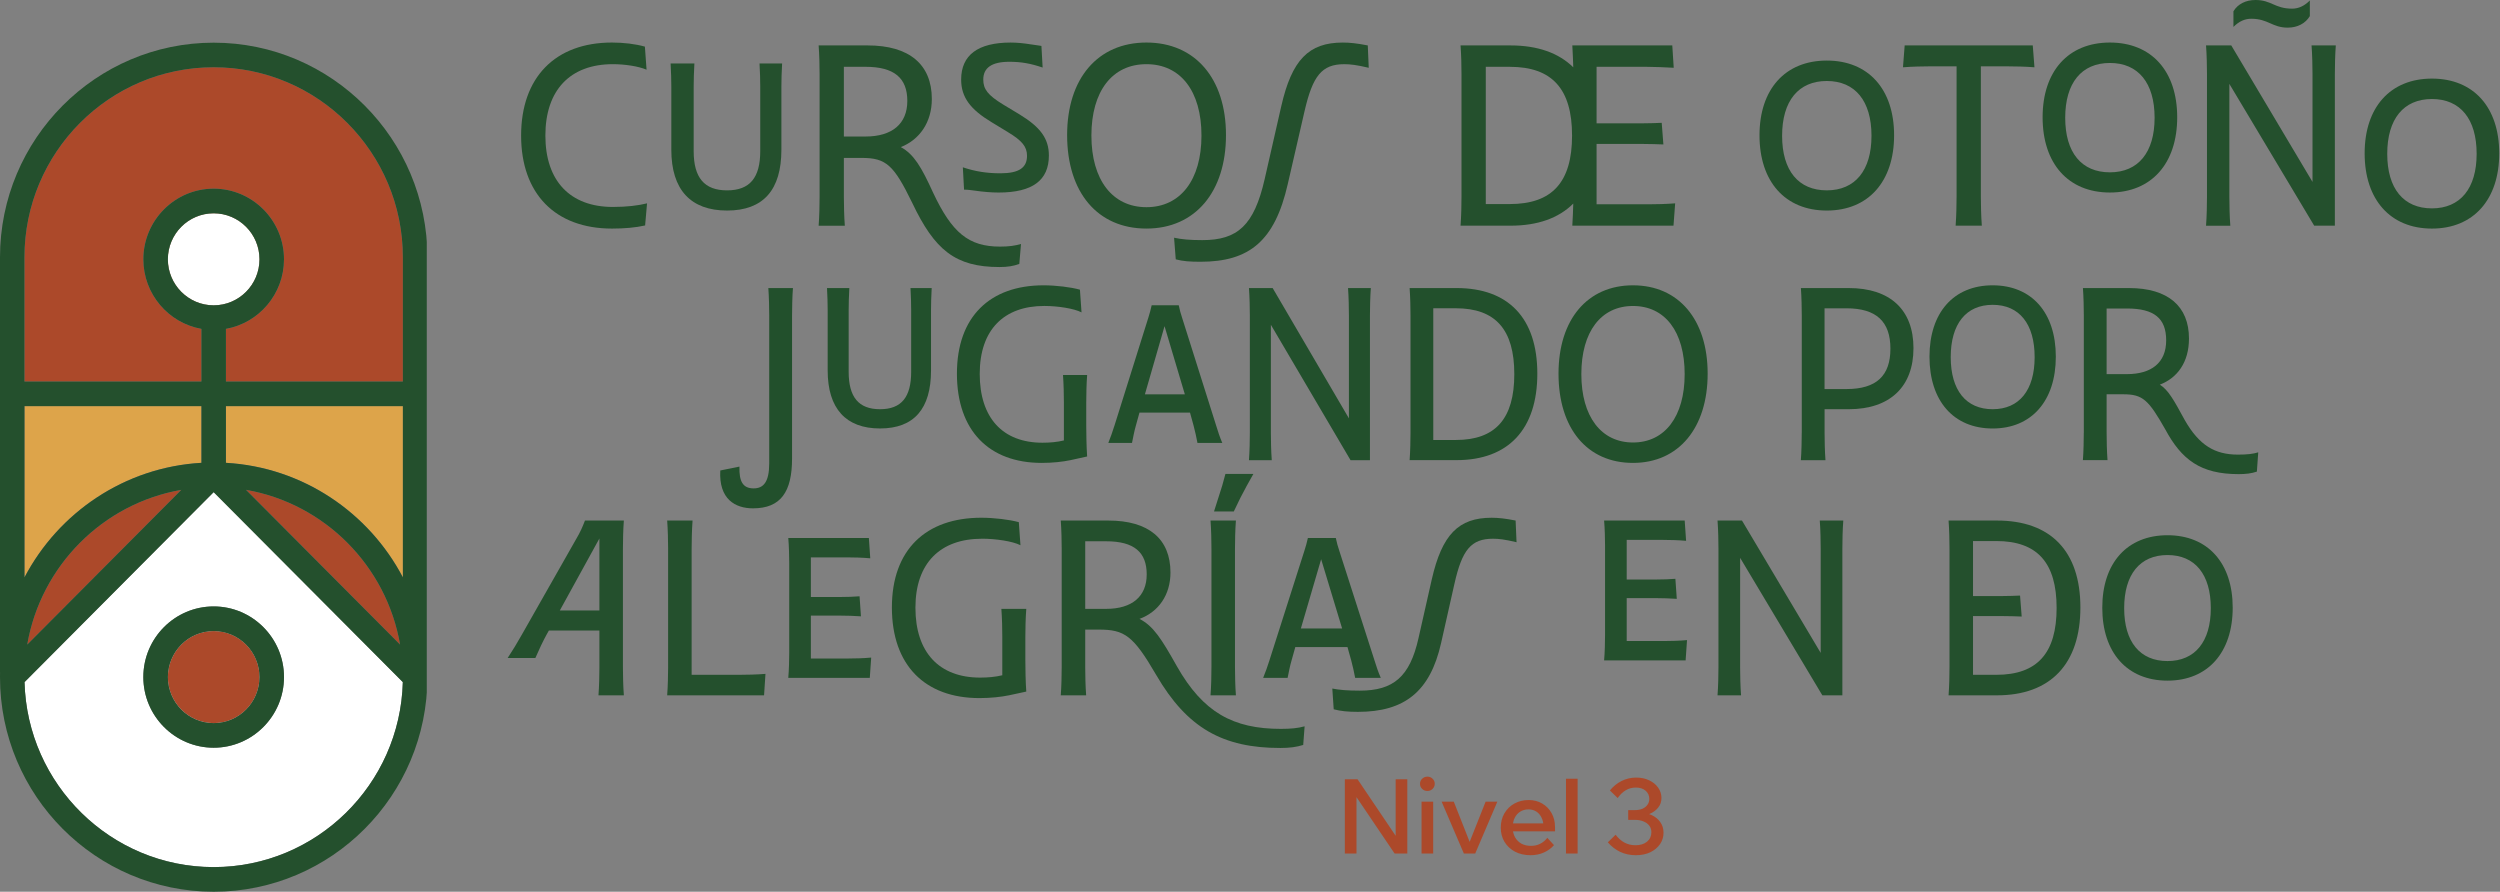 <svg width="1113" height="397" viewBox="0 0 1113 397" fill="none" xmlns="http://www.w3.org/2000/svg">
<rect x="0" y="0" width="1113" height="397" fill="#808080" stroke="none"/>
<g clip-path="url(#clip0_904_129)">
<path d="M115.535 301.433C115.535 312.732 106.381 321.926 95.13 321.926C83.88 321.926 74.736 312.732 74.736 301.433C74.736 290.134 83.88 280.939 95.13 280.939C106.381 280.939 115.535 290.134 115.535 301.433Z" fill="white"/>
<path d="M95.125 219.104L10.924 303.67C12.115 349.298 49.429 386.031 95.125 386.031C140.821 386.031 178.146 349.298 179.337 303.67L95.125 219.104ZM95.125 332.881C77.863 332.881 63.811 318.768 63.811 301.432C63.811 284.096 77.863 269.983 95.125 269.983C112.386 269.983 126.438 284.096 126.438 301.432C126.438 318.768 112.386 332.881 95.125 332.881Z" fill="white"/>
<path d="M89.686 180.82V206.044C55.472 208.005 26.055 228.188 10.9 257.056V180.82H89.686Z" fill="#DDA44A"/>
<path d="M80.719 218.086L12.125 286.977C18.169 251.895 45.799 224.156 80.719 218.086Z" fill="#AC492A"/>
<path d="M178.123 286.966L109.529 218.074C144.46 224.145 172.079 251.883 178.123 286.966Z" fill="#AC492A"/>
<path d="M115.535 115.439C115.535 126.739 106.381 135.933 95.13 135.933C83.88 135.933 74.736 126.739 74.736 115.439C74.736 104.14 83.88 94.957 95.13 94.957C106.381 94.957 115.535 104.14 115.535 115.439Z" fill="#AC492A"/>
<path d="M179.368 114.554V169.864H100.583V146.413C115.252 143.81 126.436 130.915 126.436 115.44C126.436 98.104 112.384 83.991 95.123 83.991C77.861 83.991 63.82 98.104 63.82 115.44C63.82 130.915 75.005 143.799 89.674 146.413V169.864H10.889V114.554C10.889 67.906 48.666 29.943 95.112 29.943C141.558 29.943 179.357 67.895 179.357 114.554H179.368Z" fill="#AC492A"/>
<path d="M179.367 180.82V257.056C164.224 228.188 134.785 207.994 100.582 206.044V180.82H179.367Z" fill="#DDA44A"/>
<path d="M115.535 115.441C115.535 126.741 106.381 135.935 95.13 135.935C83.88 135.935 74.736 126.741 74.736 115.441C74.736 104.142 83.88 94.959 95.13 94.959C106.381 94.959 115.535 104.142 115.535 115.441Z" fill="white"/>
<path d="M190.274 114.555C190.274 61.859 147.589 19 95.132 19C42.674 19 0 61.87 0 114.555V299.351H0.022C0.011 300.038 0 300.736 0 301.445C0 354.141 42.674 397 95.132 397C147.589 397 190.274 354.13 190.274 301.445C190.274 300.736 190.263 300.049 190.252 299.351H190.274V114.555ZM10.897 180.821H89.683V206.045C55.469 208.006 26.052 228.189 10.897 257.057V180.821ZM80.716 218.086L12.122 286.978C18.166 251.895 45.795 224.157 80.716 218.086ZM95.121 386.033C49.424 386.033 12.111 349.3 10.919 303.671L95.121 219.105L179.333 303.671C178.141 349.3 140.828 386.033 95.121 386.033ZM74.727 115.441C74.727 104.142 83.87 94.959 95.121 94.959C106.371 94.959 115.526 104.142 115.526 115.441C115.526 126.74 106.371 135.935 95.121 135.935C83.87 135.935 74.727 126.74 74.727 115.441ZM178.119 286.966L109.525 218.075C144.457 224.146 172.075 251.884 178.119 286.966ZM179.366 257.057C164.222 228.189 134.783 207.994 100.58 206.045V180.821H179.366V257.057ZM179.366 169.865H100.58V146.414C115.25 143.811 126.434 130.917 126.434 115.441C126.434 98.105 112.382 83.992 95.121 83.992C77.859 83.992 63.818 98.105 63.818 115.441C63.818 130.917 75.002 143.8 89.672 146.414V169.865H10.886V114.555C10.886 67.907 48.663 29.945 95.109 29.945C141.556 29.945 179.355 67.896 179.355 114.555V169.865H179.366Z" fill="#24502D"/>
<path d="M115.535 301.433C115.535 312.732 106.381 321.926 95.13 321.926C83.88 321.926 74.736 312.732 74.736 301.433C74.736 290.134 83.88 280.939 95.13 280.939C106.381 280.939 115.535 290.134 115.535 301.433Z" fill="#AC492A"/>
<path d="M95.122 269.984C77.861 269.984 63.809 284.097 63.809 301.434C63.809 318.77 77.861 332.883 95.122 332.883C112.384 332.883 126.435 318.77 126.435 301.434C126.435 284.097 112.384 269.984 95.122 269.984ZM95.122 321.938C83.872 321.938 74.728 312.744 74.728 301.445C74.728 290.146 83.872 280.951 95.122 280.951C106.372 280.951 115.527 290.146 115.527 301.445C115.527 312.744 106.372 321.938 95.122 321.938Z" fill="#24502D"/>
</g>
<path d="M287.849 31.029C284.102 29.427 277.897 28.57 272.868 28.57C253.821 28.57 242.803 40.125 242.803 60.352C242.803 80.578 253.821 92.133 272.868 92.133C279.179 92.133 284.207 91.492 288.065 90.531L287.208 100.373C282.932 101.334 278.008 101.766 272.443 101.766C247.196 101.76 232 86.248 232 60.352C232 34.456 247.196 18.938 272.443 18.938C277.687 18.938 282.932 19.578 287.103 20.756L287.849 31.029Z" fill="#24502D"/>
<path d="M348.196 28.25C347.981 31.677 347.876 35.953 347.876 38.523V66.663C347.876 84.535 339.853 93.736 323.695 93.736C307.537 93.736 298.873 84.535 298.873 66.663V38.523C298.873 35.953 298.768 31.677 298.553 28.25H309.146C308.93 31.677 308.825 35.953 308.825 38.523V67.31C308.825 79.081 313.533 84.751 323.695 84.751C333.857 84.751 338.46 79.081 338.46 67.31V38.523C338.46 35.953 338.355 31.677 338.139 28.25H348.196Z" fill="#24502D"/>
<path d="M364.882 87.636V33.064C364.882 29.748 364.777 24.399 364.457 20.221H386.284C404.796 20.221 414.852 28.676 414.852 44.083C414.852 54.461 409.393 62.165 401.049 65.487C406.934 68.697 410.249 74.472 415.389 85.713C423.843 103.69 431.226 109.791 445.239 109.791C449.306 109.791 451.98 109.366 454.55 108.614L453.798 117.495C451.229 118.456 448.554 118.887 445.023 118.887C425.335 118.887 416.134 111.4 406.077 90.212C397.943 73.517 394.523 70.306 383.714 70.306H375.691V87.642C375.691 90.957 375.796 96.418 376.116 100.485H364.457C364.777 96.418 364.882 90.964 364.882 87.642V87.636ZM375.691 29.748V60.778H385.323C397.197 60.778 403.939 55.108 403.939 44.94C403.939 34.771 398.159 29.742 385.323 29.742H375.691V29.748Z" fill="#24502D"/>
<path d="M458.508 19.691C460.431 19.907 462.575 20.332 463.641 20.443L464.178 30.075C458.829 28.257 454.657 27.506 449.308 27.506C441.389 27.506 437.754 30.285 437.754 35.425C437.754 39.702 439.787 42.383 446.634 46.555L453.911 50.943C463.222 56.612 466.963 61.752 466.963 69.24C466.963 80.259 459.685 85.719 444.6 85.719C441.285 85.719 437.643 85.399 433.902 84.863C432.405 84.647 430.796 84.431 429.194 84.431L428.658 74.478C434.007 76.296 439.251 77.153 445.352 77.153C453.806 77.153 457.227 74.583 457.227 69.345C457.227 65.277 454.977 62.603 448.772 58.856L441.389 54.363C432.189 48.798 427.906 43.449 427.906 35.425C427.906 24.51 435.393 18.945 449.949 18.945C452.839 18.945 455.834 19.266 458.508 19.691Z" fill="#24502D"/>
<path d="M475.084 60.136C475.084 34.881 488.777 18.938 510.394 18.938C532.011 18.938 545.809 34.881 545.809 60.136C545.809 85.391 532.116 101.76 510.394 101.76C488.672 101.76 475.084 85.712 475.084 60.136ZM534.895 60.352C534.895 40.557 525.584 28.57 510.394 28.57C495.204 28.57 485.893 40.557 485.893 60.352C485.893 80.147 495.309 92.238 510.394 92.238C525.479 92.238 534.895 80.147 534.895 60.352Z" fill="#24502D"/>
<path d="M608.937 20.227L609.362 30.18C603.902 28.898 601.228 28.578 598.449 28.578C588.496 28.578 584.429 33.711 580.794 49.445L573.306 81.972C567.526 107.332 556.187 116.534 534.465 116.534C529.757 116.534 526.658 116.318 523.447 115.461L522.695 105.829C526.011 106.574 529.757 106.901 535.322 106.901C550.943 106.901 558.326 100.375 563.034 79.723L570.416 47.3C575.124 26.649 582.611 18.945 597.808 18.945C600.914 18.945 604.013 19.266 608.937 20.227Z" fill="#24502D"/>
<path d="M700.416 90.631C693.89 97.157 684.474 100.473 672.488 100.473H650.236C650.557 96.301 650.662 91.056 650.662 87.63V33.064C650.662 29.533 650.557 24.504 650.236 20.221H672.488C684.474 20.221 693.89 23.536 700.416 29.958C700.311 26.963 700.2 23.321 699.991 20.221H744.501L745.142 30.174C741.506 29.958 736.262 29.748 733.156 29.748H710.793V54.893H731.875C734.333 54.893 737.544 54.788 739.793 54.677L740.539 64.309C738.29 64.205 734.229 64.094 731.875 64.094H710.793V90.951H733.797C737.224 90.951 741.821 90.847 745.783 90.526L745.037 100.479H699.991C700.207 97.484 700.311 93.737 700.416 90.637V90.631ZM661.47 29.748V90.847H672.168C691 90.847 699.88 81.109 699.88 60.353C699.88 39.597 691 29.748 672.168 29.748H661.47Z" fill="#24502D"/>
<path d="M783.33 60.242C783.33 39.695 794.78 26.963 813.291 26.963C831.803 26.963 843.252 39.695 843.252 60.242C843.252 80.789 831.803 93.737 813.291 93.737C794.78 93.737 783.33 80.894 783.33 60.242ZM833.189 60.458C833.189 44.94 825.912 36.059 813.291 36.059C800.671 36.059 793.393 44.94 793.393 60.458C793.393 75.976 800.671 84.746 813.291 84.746C825.912 84.746 833.189 75.865 833.189 60.458Z" fill="#24502D"/>
<path d="M871.069 87.636V29.533H859.195C856.2 29.533 851.171 29.637 847.209 29.958L847.961 20.221H904.987L905.739 29.958C901.782 29.637 896.859 29.533 893.543 29.533H881.878V87.636C881.878 90.951 881.983 96.196 882.31 100.479H870.644C870.965 96.196 871.069 90.957 871.069 87.636Z" fill="#24502D"/>
<path d="M909.369 52.217C909.369 31.67 920.819 18.938 939.33 18.938C957.842 18.938 969.291 31.67 969.291 52.217C969.291 72.763 957.842 85.712 939.33 85.712C920.819 85.712 909.369 72.868 909.369 52.217ZM959.228 52.432C959.228 36.914 951.951 28.034 939.33 28.034C926.71 28.034 919.432 36.914 919.432 52.432C919.432 67.95 926.71 76.72 939.33 76.72C951.951 76.72 959.228 67.84 959.228 52.432Z" fill="#24502D"/>
<path d="M982.552 87.635V33.063C982.552 29.748 982.447 24.399 982.127 20.22H993.361L1029.53 80.998V33.063C1029.53 29.748 1029.42 24.288 1029.1 20.22H1039.9C1039.58 24.288 1039.48 29.742 1039.48 33.063V100.479H1030.28L992.51 37.347V87.641C992.51 90.957 992.615 96.417 992.936 100.485H982.127C982.447 96.417 982.552 90.963 982.552 87.641V87.635ZM994.322 5.029C996.251 1.818 999.782 0 1004.16 0C1011.23 0 1012.72 3.852 1020.43 3.852C1023.2 3.852 1025.77 2.779 1028.34 0.216V7.174C1026.42 10.384 1022.88 12.307 1018.5 12.307C1011.55 12.307 1009.84 8.351 1002.24 8.351C999.462 8.351 996.892 9.423 994.322 11.987V5.029Z" fill="#24502D"/>
<path d="M1052.74 68.271C1052.74 47.725 1064.19 34.992 1082.7 34.992C1101.21 34.992 1112.66 47.725 1112.66 68.271C1112.66 88.818 1101.21 101.766 1082.7 101.766C1064.19 101.766 1052.74 88.923 1052.74 68.271ZM1102.6 68.481C1102.6 52.963 1095.32 44.082 1082.7 44.082C1070.08 44.082 1062.8 52.963 1062.8 68.481C1062.8 83.999 1070.08 92.769 1082.7 92.769C1095.32 92.769 1102.6 83.888 1102.6 68.481Z" fill="#24502D"/>
<path d="M329.2 207.723C329.002 214.471 330.809 217.428 335.525 217.428C339.845 217.428 342.457 214.672 342.457 206.287V140.503C342.457 137.33 342.358 132.233 342.061 128.242H353.017C352.721 132.119 352.622 137.33 352.622 140.503V204.148C352.622 218.964 347.596 226.315 335.242 226.315C327.308 226.315 319.966 222.223 320.672 209.46L329.214 207.723H329.2Z" fill="#22502C"/>
<path d="M414.788 128.242C414.591 131.516 414.492 135.593 414.492 138.048V164.91C414.492 181.966 406.953 190.753 391.79 190.753C376.626 190.753 368.48 181.966 368.48 164.91V138.048C368.48 135.593 368.381 131.516 368.184 128.242H378.123C377.925 131.516 377.826 135.593 377.826 138.048V165.527C377.826 176.769 382.246 182.182 391.79 182.182C401.334 182.182 405.654 176.769 405.654 165.527V138.048C405.654 135.593 405.555 131.516 405.357 128.242H414.803H414.788Z" fill="#22502C"/>
<path d="M464.905 136.21C446.919 136.21 436.175 146.834 436.175 166.446C436.175 186.058 446.425 197.098 464.101 197.098C467.517 197.098 470.736 196.797 473.645 196.079V179.224C473.645 176.051 473.546 170.954 473.249 166.963H483.994C483.697 170.839 483.598 176.051 483.598 179.224V189.647C483.598 192.92 483.697 199.151 483.994 203.229C481.989 203.631 479.772 204.148 476.553 204.865C473.137 205.583 468.619 206.086 463.79 206.086C440.283 206.086 426.023 191.686 426.023 166.345C426.023 141.005 440.707 127.021 464.609 127.021C470.129 127.021 476.765 127.84 480.789 128.96L481.495 139.067C478.177 137.33 470.849 136.21 464.92 136.21H464.905Z" fill="#22502C"/>
<path d="M496.147 189.532L511.211 141.522C511.818 139.684 512.312 137.746 512.722 135.908H524.779C525.174 137.947 525.682 139.684 526.289 141.522L541.453 189.532C542.257 192.188 543.062 194.643 544.163 197.198H533.109C532.6 194.643 532.106 192.087 531.4 189.532L529.791 183.703H507.286L505.677 189.532C504.971 191.987 504.477 194.643 503.968 197.198H493.422C494.424 194.643 495.328 192.188 496.133 189.532H496.147ZM527.49 175.548L518.454 145.212L509.714 175.548H527.49Z" fill="#22502C"/>
<path d="M556.432 192.605V140.503C556.432 137.33 556.334 132.233 556.037 128.242H566.584L600.538 186.259V140.503C600.538 137.33 600.439 132.133 600.143 128.242H610.294C609.998 132.119 609.899 137.33 609.899 140.503V204.866H601.258L565.793 144.595V192.605C565.793 195.778 565.892 200.975 566.188 204.866H556.037C556.334 200.989 556.432 195.778 556.432 192.605Z" fill="#22502C"/>
<path d="M627.96 192.605V140.503C627.96 137.129 627.861 132.334 627.564 128.242H648.46C671.459 128.242 684.419 141.522 684.419 166.346C684.419 191.169 671.459 204.851 648.46 204.851H627.564C627.861 200.875 627.96 195.864 627.96 192.59V192.605ZM638.097 137.244V195.878H648.149C665.825 195.878 674.169 186.374 674.169 166.561C674.169 146.748 665.825 137.244 648.149 137.244H638.097Z" fill="#22502C"/>
<path d="M693.85 166.345C693.85 142.24 706.711 127.021 727 127.021C747.288 127.021 760.248 142.24 760.248 166.345C760.248 190.451 747.386 206.086 727 206.086C706.613 206.086 693.85 190.767 693.85 166.345ZM750.013 166.561C750.013 147.667 741.273 136.224 727.014 136.224C712.754 136.224 704.015 147.667 704.015 166.561C704.015 185.455 712.853 196.998 727.014 196.998C741.174 196.998 750.013 185.455 750.013 166.561Z" fill="#22502C"/>
<path d="M802.152 192.605V140.503C802.152 137.33 802.053 132.233 801.756 128.242H823.047C841.528 128.242 851.877 137.948 851.877 155.004C851.877 172.06 841.528 182.182 823.047 182.182H812.303V192.605C812.303 195.778 812.402 200.975 812.698 204.866H801.742C802.039 200.989 802.138 195.778 802.138 192.605H802.152ZM812.289 137.244V173.208H822.03C835.386 173.208 841.613 167.279 841.613 155.233C841.613 143.188 835.386 137.258 822.03 137.258H812.289V137.244Z" fill="#22502C"/>
<path d="M859.004 158.794C859.004 139.182 869.748 127.021 887.128 127.021C904.507 127.021 915.252 139.182 915.252 158.794C915.252 178.405 904.507 190.767 887.128 190.767C869.748 190.767 859.004 178.506 859.004 158.794ZM905.82 158.995C905.82 144.178 898.987 135.707 887.142 135.707C875.297 135.707 868.463 144.193 868.463 158.995C868.463 173.797 875.297 182.181 887.142 182.181C898.987 182.181 905.82 173.696 905.82 158.995Z" fill="#22502C"/>
<path d="M927.716 192.605V140.503C927.716 137.33 927.617 132.233 927.321 128.242H947.807C965.285 128.242 974.533 136.411 974.533 150.711C974.533 161.335 969.309 168.284 961.572 171.242C965.384 173.697 967.798 178.09 972.627 186.977C979.05 198.218 985.983 202.396 996.331 202.396C1000.45 202.396 1003.07 202.095 1005.37 201.377L1004.76 209.963C1002.35 210.781 999.833 211.082 996.628 211.082C979.545 211.082 971.215 204.55 963.986 191.169C956.447 177.889 953.934 175.534 945.195 175.534H937.867V192.59C937.867 195.763 937.966 200.961 938.263 204.851H927.307C927.603 200.975 927.702 195.763 927.702 192.59L927.716 192.605ZM937.867 137.345V166.561H946.903C957.859 166.561 964.382 161.45 964.382 151.544C964.382 141.637 958.96 137.345 946.903 137.345H937.867Z" fill="#22502C"/>
<path d="M232.427 282.374L256.588 239.842C258.246 237.042 259.285 234.758 260.426 231.748H277.741C277.429 235.69 277.327 240.978 277.327 244.198V297.107C277.327 300.322 277.429 305.616 277.741 309.558H266.438C266.751 305.616 266.853 300.322 266.853 297.107V280.715H244.354L243.423 282.374C241.765 285.384 239.897 289.326 238.342 292.955H226C228.384 289.326 230.15 286.418 232.427 282.374ZM266.853 271.792V239.734L249.225 271.792H266.853Z" fill="#24502D"/>
<path d="M297.442 297.102V244.198C297.442 240.984 297.34 235.9 297.027 231.748H308.33C308.018 235.9 307.916 240.978 307.916 244.198V300.425H329.069C332.282 300.425 337.051 300.322 340.787 300.01L340.162 309.552H297.027C297.34 305.61 297.442 300.317 297.442 297.102Z" fill="#24502D"/>
<path d="M351.358 290.674V250.528C351.358 247.727 351.256 243.161 350.943 239.531H386.817L387.442 248.557C384.126 248.244 379.874 248.142 377.075 248.142H361.003V265.778H374.379C377.177 265.778 380.186 265.676 382.673 265.466L383.297 274.389C380.601 274.179 376.763 274.077 374.379 274.077H361.003V293.167H377.592C380.493 293.167 384.643 293.065 387.856 292.752L387.232 301.778H350.943C351.256 298.251 351.358 293.582 351.358 290.679V290.674Z" fill="#24502D"/>
<path d="M437.207 239.843C418.649 239.843 407.55 250.629 407.55 270.549C407.55 290.468 418.126 301.669 436.373 301.669C439.898 301.669 443.214 301.357 446.223 300.63V283.511C446.223 280.296 446.121 275.11 445.808 271.06H456.902C456.589 275.002 456.487 280.296 456.487 283.511V294.092C456.487 297.415 456.589 303.743 456.902 307.889C454.829 308.304 452.547 308.821 449.226 309.548C445.701 310.275 441.034 310.792 436.055 310.792C411.791 310.792 397.07 296.166 397.07 270.436C397.07 244.705 412.211 230.494 436.884 230.494C442.59 230.494 449.431 231.323 453.581 232.465L454.307 242.735C450.884 240.968 443.316 239.832 437.196 239.832L437.207 239.843Z" fill="#24502D"/>
<path d="M472.666 297.102V244.198C472.666 240.984 472.564 235.798 472.252 231.748H493.405C511.447 231.748 521.092 239.944 521.092 254.883C521.092 264.84 515.801 272.417 507.302 275.529C513.525 278.744 517.05 284.345 523.993 296.693C535.609 317.129 548.984 324.496 570.239 324.496C574.804 324.496 577.807 324.184 580.816 323.354L580.192 331.653C577.183 332.585 574.179 332.999 570.029 332.999C544.42 332.999 528.552 324.178 514.763 300.527C504.498 282.891 500.661 280.295 489.153 280.295H483.141V297.102C483.141 300.317 483.243 305.61 483.555 309.552H472.252C472.564 305.61 472.666 300.317 472.666 297.102ZM483.141 240.978V271.065H492.474C503.981 271.065 510.516 265.567 510.516 255.712C510.516 245.857 504.918 240.978 492.474 240.978H483.141Z" fill="#24502D"/>
<path d="M539.338 297.103V244.2C539.338 240.985 539.236 235.799 538.924 231.749H550.227C549.915 235.691 549.813 240.979 549.813 244.2V297.109C549.813 300.324 549.915 305.617 550.227 309.559H538.924C539.236 305.617 539.338 300.324 539.338 297.109V297.103ZM549.29 227.705H540.479L542.654 220.861C543.585 218.163 544.726 214.323 545.555 211.006H557.999C555.927 214.635 554.059 218.06 552.192 221.69L549.29 227.705Z" fill="#24502D"/>
<path d="M565.153 293.991L580.708 245.234C581.333 243.365 581.849 241.395 582.264 239.531H594.708C595.122 241.605 595.639 243.371 596.263 245.234L611.921 293.991C612.75 296.689 613.579 299.177 614.72 301.773H603.314C602.798 299.177 602.276 296.587 601.554 293.991L599.897 288.078H576.671L575.014 293.991C574.287 296.479 573.77 299.177 573.248 301.773H562.359C563.398 299.177 564.329 296.689 565.158 293.991H565.153ZM597.507 279.78L588.174 248.971L579.153 279.78H597.507Z" fill="#24502D"/>
<path d="M674.751 231.749L675.166 241.399C669.875 240.156 667.388 239.843 664.691 239.843C654.944 239.843 650.902 244.717 647.478 260.07L641.568 286.317C636.697 307.895 625.287 316.92 604.553 316.92C599.989 316.92 596.986 316.608 593.767 315.779L593.143 306.543C596.254 307.168 599.984 307.475 605.377 307.475C620.41 307.475 627.671 301.25 631.509 284.136L637.419 257.991C641.983 237.969 649.341 230.5 664.067 230.5C666.968 230.5 670.079 230.812 674.746 231.744L674.751 231.749Z" fill="#24502D"/>
<path d="M714.565 282.891V242.744C714.565 239.944 714.463 235.378 714.15 231.748H750.024L750.649 240.774C747.333 240.461 743.081 240.359 740.282 240.359H724.21V257.995H737.586C740.384 257.995 743.393 257.893 745.88 257.683L746.504 266.606C743.808 266.401 739.97 266.294 737.586 266.294H724.21V285.384H740.799C743.7 285.384 747.85 285.282 751.063 284.969L750.439 293.995H714.15C714.463 290.467 714.565 285.799 714.565 282.896V282.891Z" fill="#24502D"/>
<path d="M765.057 297.102V244.198C765.057 240.984 764.955 235.798 764.643 231.748H775.531L810.576 290.672V244.198C810.576 240.984 810.474 235.69 810.162 231.748H820.636C820.324 235.69 820.222 240.978 820.222 244.198V309.552H811.303L774.702 248.345V297.102C774.702 300.317 774.805 305.61 775.117 309.552H764.643C764.955 305.61 765.057 300.317 765.057 297.102Z" fill="#24502D"/>
<path d="M867.916 297.102V244.198C867.916 240.774 867.814 235.9 867.502 231.748H889.069C912.817 231.748 926.192 245.232 926.192 270.446C926.192 295.659 912.817 309.558 889.069 309.558H867.502C867.814 305.513 867.916 300.43 867.916 297.107V297.102ZM878.385 240.876V265.357H891.658C893.941 265.357 897.154 265.254 899.328 265.147L900.055 274.484C897.88 274.382 893.935 274.28 891.658 274.28H878.385V300.425H888.752C907.004 300.425 915.605 290.774 915.605 270.65C915.605 250.526 906.998 240.876 888.752 240.876H878.385Z" fill="#24502D"/>
<path d="M935.934 270.549C935.934 250.63 947.027 238.287 964.967 238.287C982.906 238.287 993.999 250.63 993.999 270.549C993.999 290.469 982.906 303.022 964.967 303.022C947.027 303.022 935.934 290.571 935.934 270.549ZM984.252 270.754C984.252 255.713 977.201 247.103 964.967 247.103C952.732 247.103 945.681 255.713 945.681 270.754C945.681 285.795 952.732 294.303 964.967 294.303C977.201 294.303 984.252 285.692 984.252 270.754Z" fill="#24502D"/>
<path d="M603.908 380H598.726V346.916H604.371L623.157 374.771H621.352V346.916H626.535V380H620.89L602.057 352.145H603.908V380ZM638.055 380H632.873V356.911H638.055V380ZM635.464 352.145C634.569 352.145 633.798 351.836 633.15 351.219C632.503 350.603 632.179 349.862 632.179 348.998C632.179 348.073 632.503 347.302 633.15 346.685C633.798 346.068 634.569 345.759 635.464 345.759C636.389 345.759 637.161 346.068 637.778 346.685C638.425 347.302 638.749 348.058 638.749 348.952C638.749 349.847 638.425 350.603 637.778 351.219C637.161 351.836 636.389 352.145 635.464 352.145ZM656.763 380H651.719L641.817 356.911H647.231L655.004 376.622H653.57L661.39 356.911H666.618L656.763 380ZM688.871 373.013L691.833 376.252C690.63 377.64 689.133 378.735 687.344 379.537C685.555 380.339 683.565 380.74 681.375 380.74C678.784 380.74 676.486 380.216 674.481 379.167C672.507 378.118 670.949 376.668 669.808 374.818C668.697 372.967 668.142 370.854 668.142 368.479C668.142 366.072 668.682 363.944 669.761 362.093C670.841 360.242 672.322 358.792 674.203 357.744C676.085 356.695 678.198 356.17 680.542 356.17C682.825 356.17 684.846 356.695 686.604 357.744C688.362 358.762 689.75 360.181 690.768 362.001C691.786 363.79 692.295 365.872 692.295 368.247V368.525H687.159V368.016C687.159 366.473 686.866 365.132 686.28 363.99C685.725 362.818 684.954 361.923 683.966 361.307C682.979 360.659 681.823 360.335 680.496 360.335C679.108 360.335 677.874 360.674 676.794 361.353C675.746 362.001 674.928 362.926 674.342 364.129C673.756 365.301 673.463 366.72 673.463 368.386C673.463 370.052 673.802 371.502 674.481 372.735C675.19 373.969 676.147 374.926 677.35 375.604C678.584 376.252 680.003 376.576 681.607 376.576C684.537 376.576 686.959 375.388 688.871 373.013ZM692.295 370.098H671.751V366.581H691.555L692.295 368.293V370.098ZM702.356 380H697.173V346.685H702.356V380ZM715.803 375.003L719.273 371.625C720.384 373.106 721.679 374.262 723.16 375.095C724.64 375.897 726.291 376.298 728.111 376.298C730.239 376.298 731.951 375.774 733.247 374.725C734.542 373.645 735.19 372.242 735.19 370.514C735.19 369.373 734.882 368.401 734.265 367.599C733.648 366.767 732.784 366.134 731.674 365.702C730.594 365.24 729.36 365.008 727.972 365.008H724.872V360.659H727.972C729.175 360.659 730.255 360.458 731.211 360.057C732.167 359.625 732.908 359.039 733.432 358.299C733.987 357.559 734.265 356.695 734.265 355.708C734.265 354.165 733.71 352.931 732.599 352.006C731.519 351.081 730.085 350.618 728.296 350.618C726.599 350.618 725.072 351.034 723.715 351.867C722.389 352.669 721.216 353.811 720.198 355.291L716.728 351.914C718.209 350.094 719.936 348.69 721.91 347.703C723.916 346.685 726.09 346.176 728.435 346.176C730.656 346.176 732.599 346.592 734.265 347.425C735.961 348.227 737.288 349.322 738.244 350.71C739.2 352.068 739.679 353.61 739.679 355.338C739.679 356.911 739.2 358.299 738.244 359.502C737.319 360.705 736.023 361.661 734.357 362.371C732.692 363.049 730.748 363.389 728.527 363.389L729.36 361.677C731.581 361.677 733.54 362.062 735.237 362.833C736.933 363.605 738.244 364.669 739.17 366.026C740.126 367.383 740.604 368.941 740.604 370.7C740.604 372.612 740.08 374.324 739.031 375.836C737.982 377.347 736.532 378.55 734.681 379.445C732.861 380.308 730.717 380.74 728.25 380.74C725.751 380.74 723.437 380.247 721.309 379.26C719.211 378.242 717.376 376.823 715.803 375.003Z" fill="#AC492A"/>
<defs>
<clipPath id="clip0_904_129">
<rect width="190" height="378" fill="white" transform="translate(0 19)"/>
</clipPath>
</defs>
</svg>
